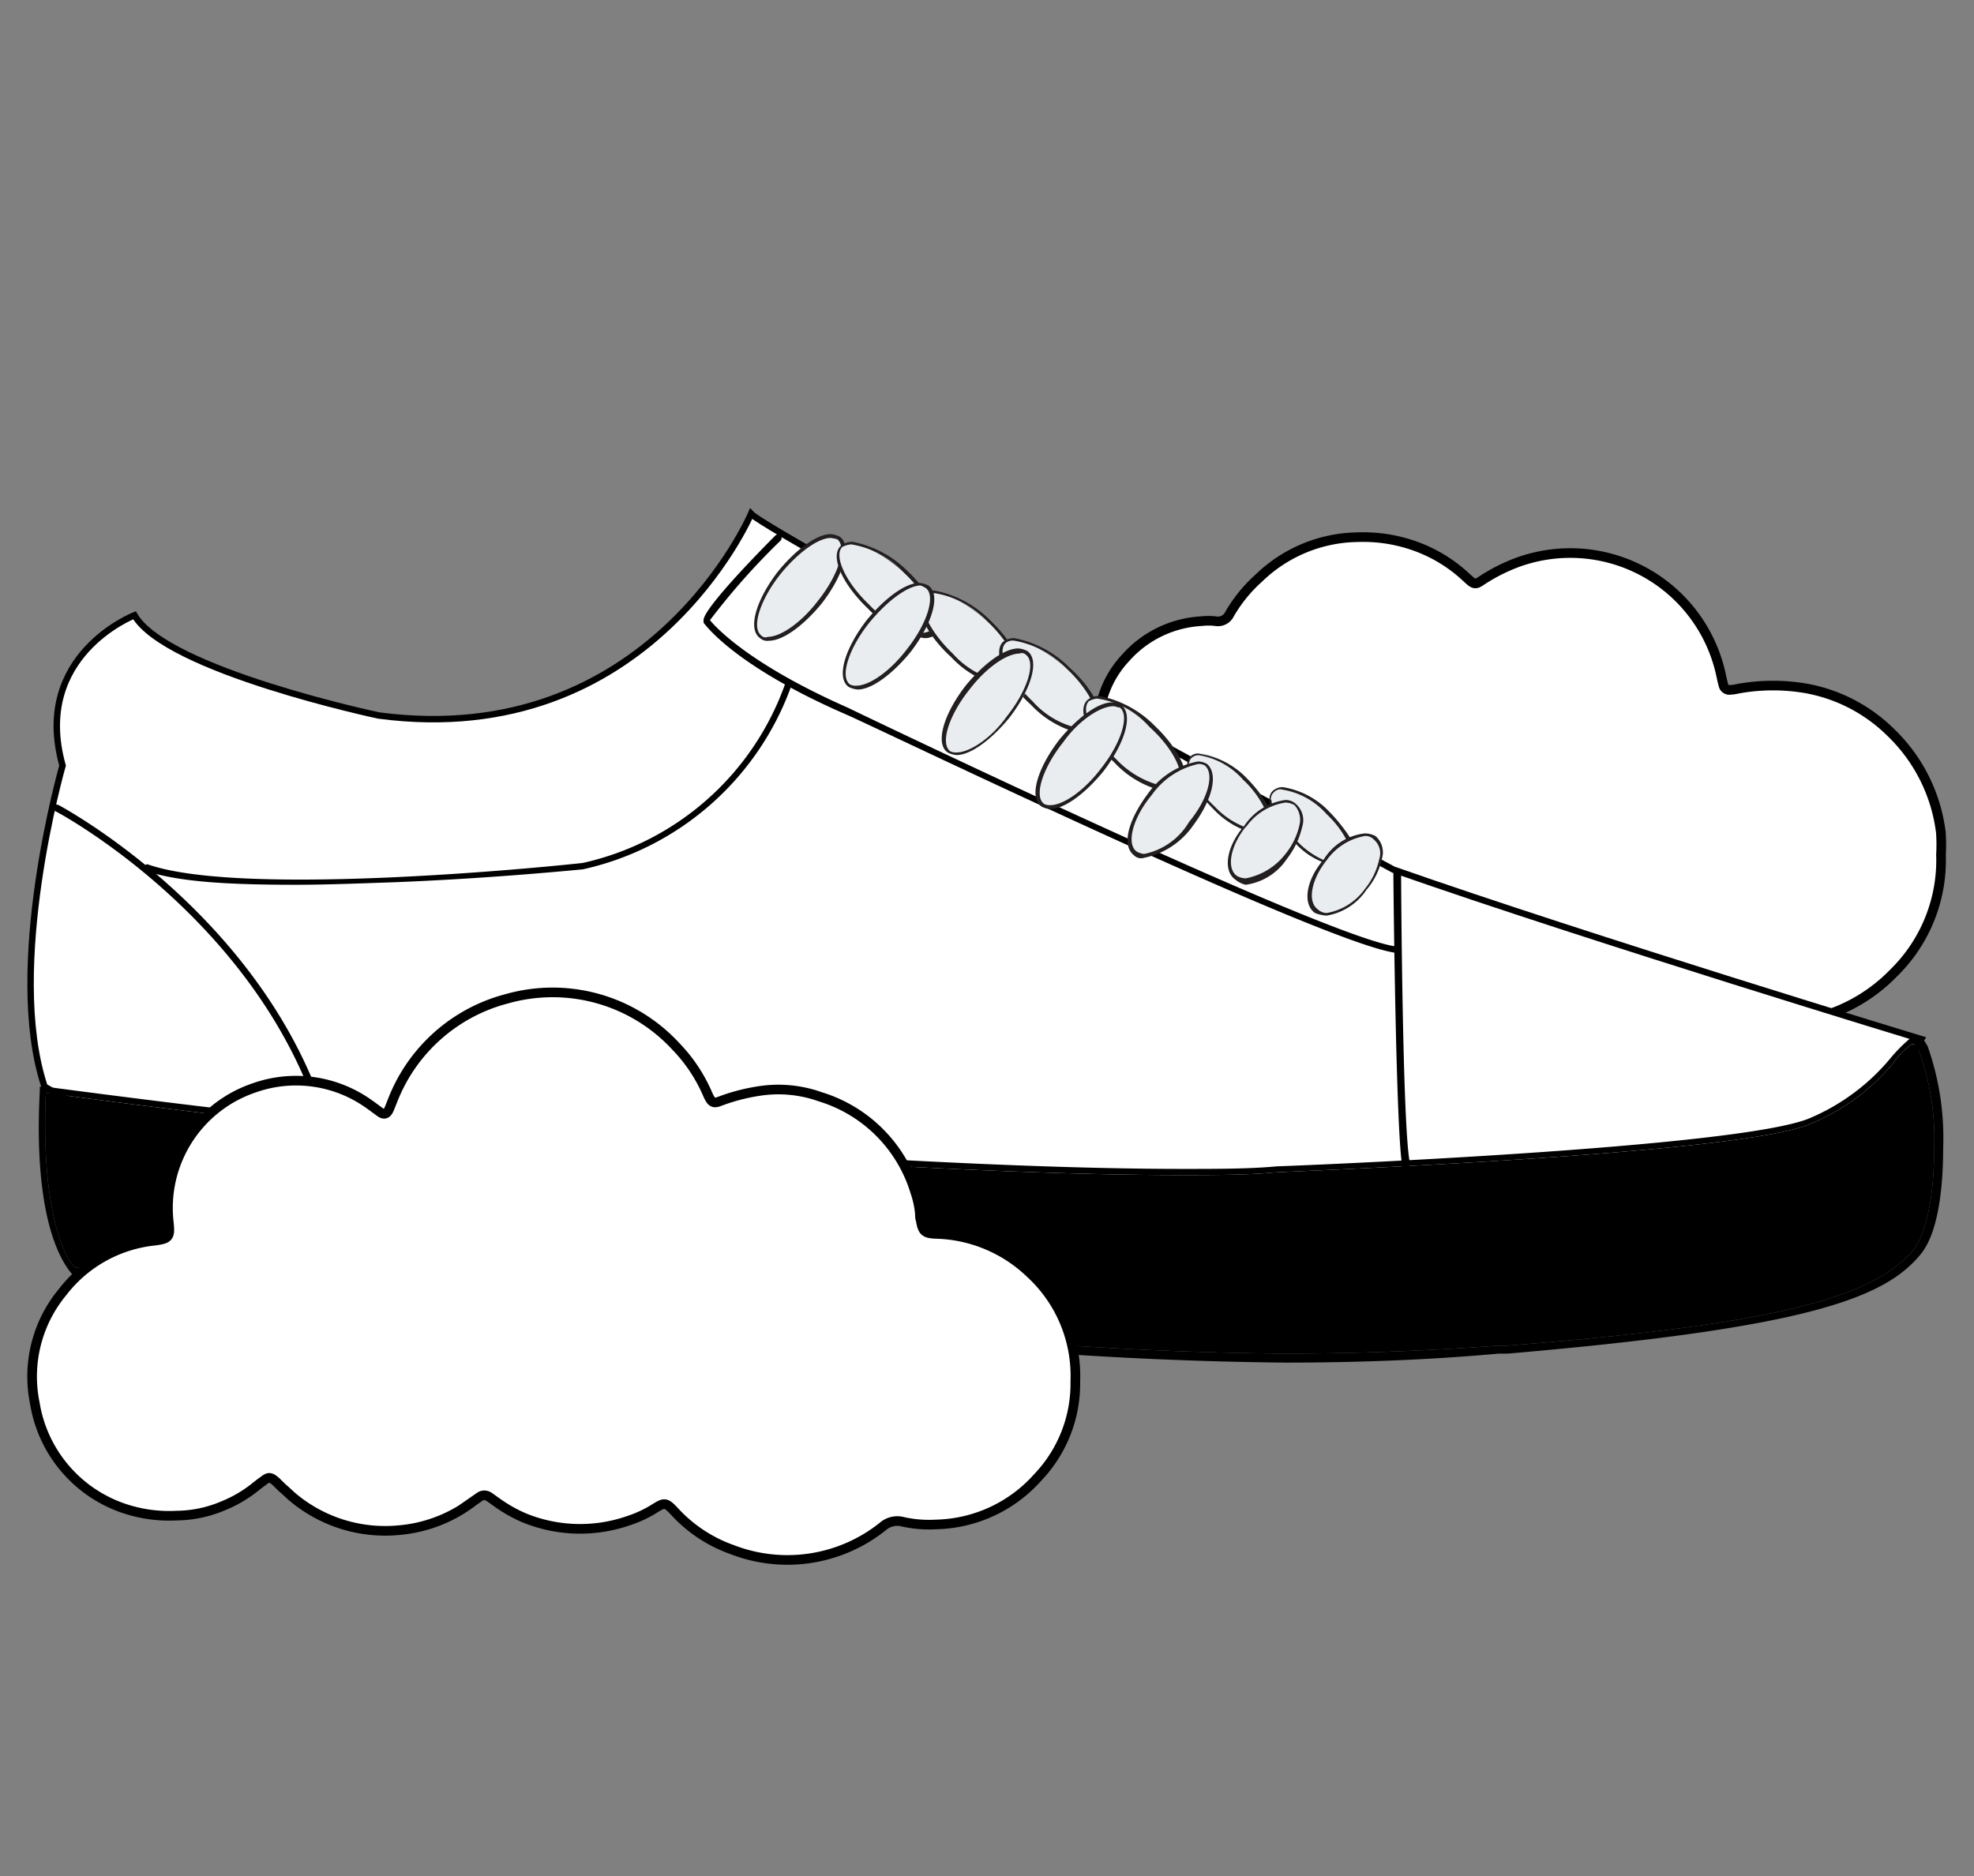 <svg xmlns="http://www.w3.org/2000/svg" viewBox="0 0 153.67 146.06"><rect x="0" y="0" width="153.67" height="146.06" fill="#808080" stroke="none"/><defs><style>.a,.b,.c{fill:#fff;}.a,.c{stroke:#000;stroke-miterlimit:10;}.a{stroke-width:0.75px;fill-rule:evenodd;}.c{stroke-width:0.5px;}.d{fill:#010001;}.e{fill:#e9edf0;}.f{fill:#231f20;}</style></defs><title>комфорт</title><path class="a" d="M151.1,66.54a12.28,12.28,0,0,1-3.7,9.22,12.82,12.82,0,0,1-7.94,3.83,13,13,0,0,1-7.35-1.29l-.25-.13a.81.81,0,0,0-1,.09c-.27.23-.54.44-.81.65a12.76,12.76,0,0,1-13.74,1.26l-1.09-.58a.86.86,0,0,0-.9,0l-.48.29a10.71,10.71,0,0,1-4.94,1.53A10.46,10.46,0,0,1,103,80a6,6,0,0,1-.79-.52,3.43,3.43,0,0,0-2.07-.81,9.8,9.8,0,0,1-3.71-1.07,1.31,1.31,0,0,0-1.5.1A9.8,9.8,0,0,1,91,79.24a10.4,10.4,0,0,1-7-1.17,10.66,10.66,0,0,1-1.58-17.58,7.6,7.6,0,0,1,2.24-1.4,1.22,1.22,0,0,0,.85-1.4c0-.44,0-.88,0-1.33a7.83,7.83,0,0,1,2.11-5.14,8.5,8.5,0,0,1,5.89-2.86,4.74,4.74,0,0,1,1.13,0,1,1,0,0,0,1.08-.56A11.45,11.45,0,0,1,98,45a11.26,11.26,0,0,1,7.69-3.18,12,12,0,0,1,5.08.93,11.47,11.47,0,0,1,3.25,2.08l.35.32c.37.33.51.36.92.08A13.9,13.9,0,0,1,118,43.83a12,12,0,0,1,15.88,8.3c.1.39.17.8.28,1.19a.47.47,0,0,0,.57.38c.28,0,.56-.09.84-.13a15.2,15.2,0,0,1,4.9,0A12.51,12.51,0,0,1,147.17,57a13,13,0,0,1,3.92,7.81A13.75,13.75,0,0,1,151.1,66.54Z"/><path class="b" d="M64.87,88.08c-.1,0-.2,0-.2-.1a.3.3,0,0,1,0-.4c8.2-5.4,21.8-2.8,21.9-2.8,5,.7,21.2-2.1,21.3-2.1s.3.1.3.2h0c0,.1-.1.3-.2.3-.7.1-16.5,2.8-21.6,2.1-.1.1-13.4-2.4-21.5,2.8Z"/><path class="c" d="M14.87,91l82.2,8.4,46.8-8.4,5.7-10.1s-25.7-7.8-41.1-13.2c0,0-48.5-26.1-50-27.7,0,0-7.9,18.5-29,15.7,0,0-16.5-3.5-19-7.8,0,0-8,3.1-5.6,11.7,0,0-4.5,15.7-1.4,25Z"/><path d="M3.57,85.08c3,.4,27.8,3.8,38.4,3.8h.3c.3,0,29.8,2.6,49.6,2.6,2.7,0,5.2,0,7.3-.2,1.4-.1,36.5-1.4,41.8-3.8a16.66,16.66,0,0,0,6.4-4.7,5.36,5.36,0,0,1,1.5-1.5h.1c.1,0,.2.1.4.5a19.85,19.85,0,0,1,1.2,7.6c0,3.7-.6,6.6-1.6,7.9-3.2,3.9-11.5,5.9-31.9,7.5h-.7q-8.25.6-16.5.6a287.64,287.64,0,0,1-38.2-2.9c-14.4-1.7-54.3-3.9-55.8-3.8C5,98,3.17,94.08,3.57,85.08Z"/><path class="d" d="M5.87,99.48h.2c1.5,0,41.4,2,55.9,3.8a302.4,302.4,0,0,0,38.1,2.8c5.5,0,11.1-.2,16.6-.7h.7c23.3-2,29.4-4.3,32.2-7.8,1.5-1.9,1.7-6,1.7-8.2a21.39,21.39,0,0,0-1.2-7.9c-.3-.6-.6-.8-.9-.8-.1,0-.3.1-.4.1a12.09,12.09,0,0,0-1.6,1.6A16.51,16.51,0,0,1,141,87c-5.2,2.4-41.2,3.8-41.6,3.8-2.1.2-4.6.2-7.3.2-19.8,0-49.3-2.6-49.6-2.6h-.3c-11.2,0-38.4-3.8-38.7-3.8h-.4v.3C2.47,96.88,5.77,99.28,5.87,99.48Zm-2.3-14.4c3,.4,27.8,3.8,38.4,3.8h.3c.3,0,29.8,2.6,49.6,2.6,2.7,0,5.2,0,7.3-.2,1.4-.1,36.5-1.4,41.8-3.8a16.66,16.66,0,0,0,6.4-4.7,5.36,5.36,0,0,1,1.5-1.5h.1c.1,0,.2.1.4.5a19.85,19.85,0,0,1,1.2,7.6c0,3.7-.6,6.6-1.6,7.9-3.2,3.9-11.5,5.9-31.9,7.5h-.7q-8.25.6-16.5.6a287.64,287.64,0,0,1-38.2-2.9c-14.4-1.7-54.3-3.9-55.8-3.8C5,98,3.17,94.08,3.57,85.08Z"/><path class="d" d="M108.67,74.18c-5.6-.7-41.4-18-42.9-18.6-8.7-3.8-10.9-7-11-7.1v-.2c0-.9,4.3-5.3,5.6-6.6h0a.3.3,0,0,1,.4,0h0a.3.3,0,0,1,0,.4,54.14,54.14,0,0,0-5.5,6.2c.4.5,3,3.4,10.7,6.8.4.2,37.2,17.9,42.7,18.6.1,0,.3.2.2.3.1.1,0,.2-.2.2Z"/><path class="d" d="M109.17,90.78c-.5-2.4-.7-21.9-.7-22.8h0a.32.32,0,0,1,.3-.3h0a.32.32,0,0,1,.3.3c0,.2.1,20.2.7,22.6h0c0,.1-.1.3-.2.3h0C109.27,91,109.17,91,109.17,90.78Z"/><path class="d" d="M24.87,87.08c-5-15.6-20.3-23.8-20.5-23.9h0c-.1,0-.2-.2-.2-.3v-.1c.1-.1.2-.2.4-.1s15.7,8.4,20.8,24.2h0c0,.1-.1.3-.2.3h-.1A.31.31,0,0,1,24.87,87.08Z"/><path class="d" d="M11.27,67.78h0c-.1-.1-.2-.2-.1-.3h0c.1-.1.2-.2.3-.2h0c7.6,2.7,33.1,0,33.9-.1a21.71,21.71,0,0,0,15.7-13.8h0c0-.1.2-.2.3-.2h0c.1.1.2.2.2.3a22.38,22.38,0,0,1-16.2,14.2h0c-.1,0-6.9.7-14.6,1-2.9.1-5.4.2-7.8.2C17.07,68.88,13.67,68.58,11.27,67.78Z"/><path class="e" d="M65.27,42c.9.6.2,2.9-1.4,5s-3.7,3.3-4.6,2.6-.2-2.9,1.4-5S64.37,41.28,65.27,42Z"/><path class="f" d="M59.17,49.68c-1-.7-.3-3,1.4-5.2,1.4-1.7,3-2.9,4.1-2.9a1.85,1.85,0,0,1,.7.2c1,.7.3,3-1.4,5.2-1.4,1.7-3,2.9-4.1,2.9A.84.84,0,0,1,59.17,49.68Zm5.5-7.8c-1,0-2.6,1.2-3.9,2.8-1.6,2-2.3,4.2-1.5,4.8a.44.44,0,0,0,.5.1c1,0,2.6-1.1,3.9-2.8,1.6-2,2.3-4.2,1.5-4.8a4.33,4.33,0,0,0-.5-.1Z"/><path class="e" d="M72.67,49.28c-.8.8-3-.2-5-2s-2.9-4-2.2-4.7,2.9.2,4.9,2S73.47,48.48,72.67,49.28Z"/><path class="f" d="M67.57,47.38c-2-1.9-3-4.1-2.1-4.9a1.4,1.4,0,0,1,.9-.3,8.25,8.25,0,0,1,4.3,2.3c2,1.9,3,4.1,2.2,4.9a1.4,1.4,0,0,1-.9.3A7.53,7.53,0,0,1,67.57,47.38Zm-2-4.8c-.7.7.3,2.8,2.1,4.5a7.2,7.2,0,0,0,4.1,2.2,1.85,1.85,0,0,0,.7-.2c.7-.7-.3-2.8-2.1-4.5a7.2,7.2,0,0,0-4.1-2.2A1.85,1.85,0,0,0,65.57,42.58Z"/><path class="e" d="M79.07,53.08c-.7.7-2.9-.2-4.9-2s-2.9-4-2.2-4.7,2.9.2,4.9,2S79.87,52.38,79.07,53.08Z"/><path class="f" d="M74.07,51.18c-2.1-1.9-3-4.1-2.2-4.9a1.4,1.4,0,0,1,.9-.3,8.25,8.25,0,0,1,4.3,2.3c2,1.9,3,4.1,2.2,4.9a1.4,1.4,0,0,1-.9.3A7.56,7.56,0,0,1,74.07,51.18Zm-2-4.8c-.7.7.3,2.8,2.1,4.5a6.67,6.67,0,0,0,4.1,2.2,1.85,1.85,0,0,0,.7-.2c.7-.7-.3-2.8-2.1-4.5a7.2,7.2,0,0,0-4.1-2.2A1.85,1.85,0,0,0,72.07,46.38Z"/><path class="e" d="M85.17,56.78c-.7.7-3-.2-4.9-2s-2.8-4-2.1-4.7,2.9.2,4.9,2S85.87,56.08,85.17,56.78Z"/><path class="f" d="M80.27,54.88c-2.1-1.9-3-4.1-2.2-4.9a1.4,1.4,0,0,1,.9-.3,8.25,8.25,0,0,1,4.3,2.3c2.1,1.9,3,4.1,2.2,4.9a1.4,1.4,0,0,1-.9.3A7.56,7.56,0,0,1,80.27,54.88Zm-1.3-5a.84.84,0,0,0-.7.2c-.7.7.3,2.8,2.1,4.5a6.67,6.67,0,0,0,4.1,2.2,1.45,1.45,0,0,0,.7-.2c.7-.7-.3-2.8-2.1-4.5a7.53,7.53,0,0,0-4.1-2.2Z"/><path class="e" d="M91.77,61.28c-.7.7-2.9-.2-4.9-2s-2.9-4-2.1-4.7,2.9.2,4.9,2S92.47,60.48,91.77,61.28Z"/><path class="f" d="M86.77,59.38c-2-1.9-3-4.1-2.1-4.9a1.4,1.4,0,0,1,.9-.3,8.25,8.25,0,0,1,4.3,2.3c2,1.9,3,4.1,2.1,4.9a1.4,1.4,0,0,1-.9.3A7.56,7.56,0,0,1,86.77,59.38Zm-2-4.8c-.7.7.3,2.8,2.1,4.5a7.2,7.2,0,0,0,4.1,2.2,1.85,1.85,0,0,0,.7-.2c.7-.7-.3-2.8-2.2-4.5a6.67,6.67,0,0,0-4.1-2.2A2.07,2.07,0,0,0,84.77,54.58Z"/><path class="e" d="M105.07,67.28c-.6.6-2.5-.2-4.1-1.7s-2.4-3.3-1.8-4,2.5.1,4.1,1.7S105.67,66.68,105.07,67.28Z"/><path class="f" d="M100.87,65.68c-1.7-1.7-2.5-3.4-1.8-4.1a1.14,1.14,0,0,1,.8-.3,6.34,6.34,0,0,1,3.6,1.9,13,13,0,0,1,1.8,2.3,1.87,1.87,0,0,1,0,1.8.78.78,0,0,1-.8.2A5.67,5.67,0,0,1,100.87,65.68Zm-1-4.2a.66.66,0,0,0-.7.2c-.7.6.2,2.3,1.8,3.8a6.42,6.42,0,0,0,3.4,1.9.73.73,0,0,0,.6-.2q.45-.45,0-1.5a7.64,7.64,0,0,0-1.7-2.3,5.83,5.83,0,0,0-3.4-1.9Z"/><path class="e" d="M98.67,64.48c-.6.7-2.5-.1-4.1-1.6s-2.4-3.3-1.8-4,2.5.1,4.2,1.7S99.27,63.78,98.67,64.48Z"/><path class="f" d="M94.47,63c-1.7-1.7-2.5-3.4-1.8-4.1a.78.78,0,0,1,.8-.2,6.34,6.34,0,0,1,3.6,1.9,10.77,10.77,0,0,1,1.8,2.4,1.87,1.87,0,0,1,0,1.8.66.66,0,0,1-.7.2A6.71,6.71,0,0,1,94.47,63Zm-1.1-4.2a.73.73,0,0,0-.6.2c-.7.6.2,2.3,1.8,3.8a6.42,6.42,0,0,0,3.4,1.9.73.73,0,0,0,.6-.2c.3-.3.3-.8-.1-1.5a7.64,7.64,0,0,0-1.7-2.3,5.83,5.83,0,0,0-3.4-1.9Z"/><path class="e" d="M72.27,45.68c.9.6.2,2.9-1.4,5s-3.7,3.3-4.6,2.6-.2-2.8,1.4-5S71.37,45.08,72.27,45.68Z"/><path class="f" d="M66.07,53.48c-1-.7-.3-3,1.4-5.2,1.4-1.7,3-2.9,4.1-2.9a1.85,1.85,0,0,1,.7.2c1,.7.3,3-1.4,5.2-1.4,1.7-3,2.9-4.1,2.9A1.85,1.85,0,0,1,66.07,53.48Zm1.6-5c-1.6,2-2.3,4.2-1.5,4.8a.9.9,0,0,0,.5.1c1,0,2.6-1.1,3.9-2.8,1.6-2,2.3-4.2,1.5-4.8-.2-.1-.3-.2-.5-.2-1,.1-2.5,1.2-3.9,2.9Z"/><path class="e" d="M80,50.88c.9.7.2,2.9-1.4,5s-3.7,3.2-4.6,2.6-.2-2.9,1.4-5S79.07,50.18,80,50.88Z"/><path class="f" d="M73.77,58.58c-1-.7-.3-3,1.4-5.2,1.4-1.7,3-2.9,4.1-2.9a1.85,1.85,0,0,1,.7.2c1,.7.3,3-1.4,5.2-1.4,1.7-3,2.9-4.1,2.9A1.85,1.85,0,0,1,73.77,58.58Zm5.6-7.7c-1,0-2.6,1.1-3.9,2.8-1.6,2-2.3,4.2-1.5,4.8a.9.9,0,0,0,.5.1c1,0,2.7-1.1,3.9-2.8,1.6-2,2.3-4.2,1.5-4.8a.44.44,0,0,0-.5-.1Z"/><path class="e" d="M87.17,55.08c.9.6.2,2.9-1.4,5s-3.7,3.3-4.6,2.7-.2-2.9,1.4-5S86.27,54.38,87.17,55.08Z"/><path class="f" d="M81.07,62.78c-1-.7-.3-3,1.4-5.2,1.4-1.7,3-2.9,4.1-2.9a1.85,1.85,0,0,1,.7.2c1,.7.3,3-1.4,5.2-1.4,1.7-3,2.9-4.1,2.9A1.45,1.45,0,0,1,81.07,62.78Zm5.6-7.8c-1,0-2.7,1.1-3.9,2.8-1.6,2-2.3,4.2-1.5,4.8a.9.9,0,0,0,.5.1c1,0,2.6-1.1,3.9-2.8,1.6-2,2.3-4.2,1.5-4.8-.2,0-.3-.1-.5-.1Z"/><path class="e" d="M93.77,59.58c.9.6.4,2.7-1.2,4.6s-3.5,2.9-4.3,2.3-.3-2.7,1.2-4.6S93,59,93.77,59.58Z"/><path class="f" d="M88.27,66.58c-1-.8-.4-2.8,1.1-4.8a6.09,6.09,0,0,1,3.9-2.5,1.45,1.45,0,0,1,.7.2c.9.8.4,2.8-1.1,4.8a6.14,6.14,0,0,1-3.8,2.5A.78.78,0,0,1,88.27,66.58Zm5-7.1a6,6,0,0,0-3.6,2.4c-1.5,1.8-2,3.8-1.2,4.4a1.42,1.42,0,0,0,.6.2,5.28,5.28,0,0,0,3.5-2.5c1.5-1.8,2-3.8,1.2-4.4a.9.9,0,0,0-.5-.1Z"/><path class="e" d="M100.77,62.58c.9.7.6,2.5-.7,4.1s-3,2.4-3.9,1.7-.5-2.5.7-4.1S100,62,100.77,62.58Z"/><path class="f" d="M96.17,68.48c-1-.7-.7-2.6.7-4.2a4.59,4.59,0,0,1,3.2-2,1.14,1.14,0,0,1,.8.3,1.68,1.68,0,0,1,.5,1.8,6.42,6.42,0,0,1-1.2,2.5,4.59,4.59,0,0,1-3.2,2A2,2,0,0,1,96.17,68.48Zm.8-4.1c-1.2,1.5-1.5,3.2-.7,3.8a1.45,1.45,0,0,0,.7.2,5.11,5.11,0,0,0,3.1-1.9,5.44,5.44,0,0,0,1.1-2.3,1.67,1.67,0,0,0-.4-1.5,1.45,1.45,0,0,0-.7-.2A4.61,4.61,0,0,0,97,64.38Z"/><path class="e" d="M107,65.18c.9.7.6,2.5-.7,4.1s-3,2.4-3.8,1.7-.5-2.5.7-4.1S106.07,64.48,107,65.18Z"/><path class="f" d="M102.37,71.08c-1-.7-.7-2.6.7-4.2a4.29,4.29,0,0,1,3.2-2,1.88,1.88,0,0,1,.8.2,1.68,1.68,0,0,1,.5,1.8,5.45,5.45,0,0,1-1.2,2.4,4.61,4.61,0,0,1-3.1,2A2.92,2.92,0,0,1,102.37,71.08Zm3.9-6a4.63,4.63,0,0,0-3,1.9c-1.2,1.5-1.5,3.2-.7,3.8a1.08,1.08,0,0,0,.7.3,4.63,4.63,0,0,0,3-1.9,5.44,5.44,0,0,0,1.1-2.3,1.39,1.39,0,0,0-.4-1.5A.91.91,0,0,0,106.27,65.08Z"/><path class="a" d="M83.71,107.52A10.56,10.56,0,0,1,80.8,115a10.91,10.91,0,0,1-7.94,3.68,9.29,9.29,0,0,1-2.58-.21,1.71,1.71,0,0,0-1.57.38A11.9,11.9,0,0,1,57,120.64a11.14,11.14,0,0,1-4.52-3c-.66-.71-.78-.66-1.51-.21a9,9,0,0,1-2,.94,11.48,11.48,0,0,1-8.2-.22,11.3,11.3,0,0,1-2.16-1.24c-.19-.13-.38-.28-.57-.4a.62.62,0,0,0-.67,0l-.49.34a11,11,0,0,1-5.78,2.27A11.19,11.19,0,0,1,23,116.73c-.34-.26-.64-.58-1-.88l-.5-.49c-.44-.39-.59-.4-1-.07-.28.19-.53.4-.8.61a10,10,0,0,1-2.33,1.33,9.44,9.44,0,0,1-3.6.76,11,11,0,0,1-4-.52,10.4,10.4,0,0,1-7.06-8.24,10.3,10.3,0,0,1,2.16-8.64,10.39,10.39,0,0,1,7.14-4c1.13-.14,1.26-.28,1.13-1.43a9.87,9.87,0,0,1,6.65-10.47,9.76,9.76,0,0,1,9,1.31c.28.19.54.4.81.59s.5.18.68-.22c.11-.24.2-.5.3-.74a13.07,13.07,0,0,1,8.86-7.87,13.05,13.05,0,0,1,13.18,3.71,12.34,12.34,0,0,1,2.31,3.36c.09.18.16.37.25.55.23.46.4.54.87.35a14.94,14.94,0,0,1,3.09-.8,9.71,9.71,0,0,1,4.73.46,11.11,11.11,0,0,1,7.38,7.42,7.23,7.23,0,0,1,.36,1.66c0,.17,0,.33.06.5.15.9.31,1.06,1.23,1.09a11,11,0,0,1,7.3,3.06A10.84,10.84,0,0,1,83.71,107.52Z"/></svg>